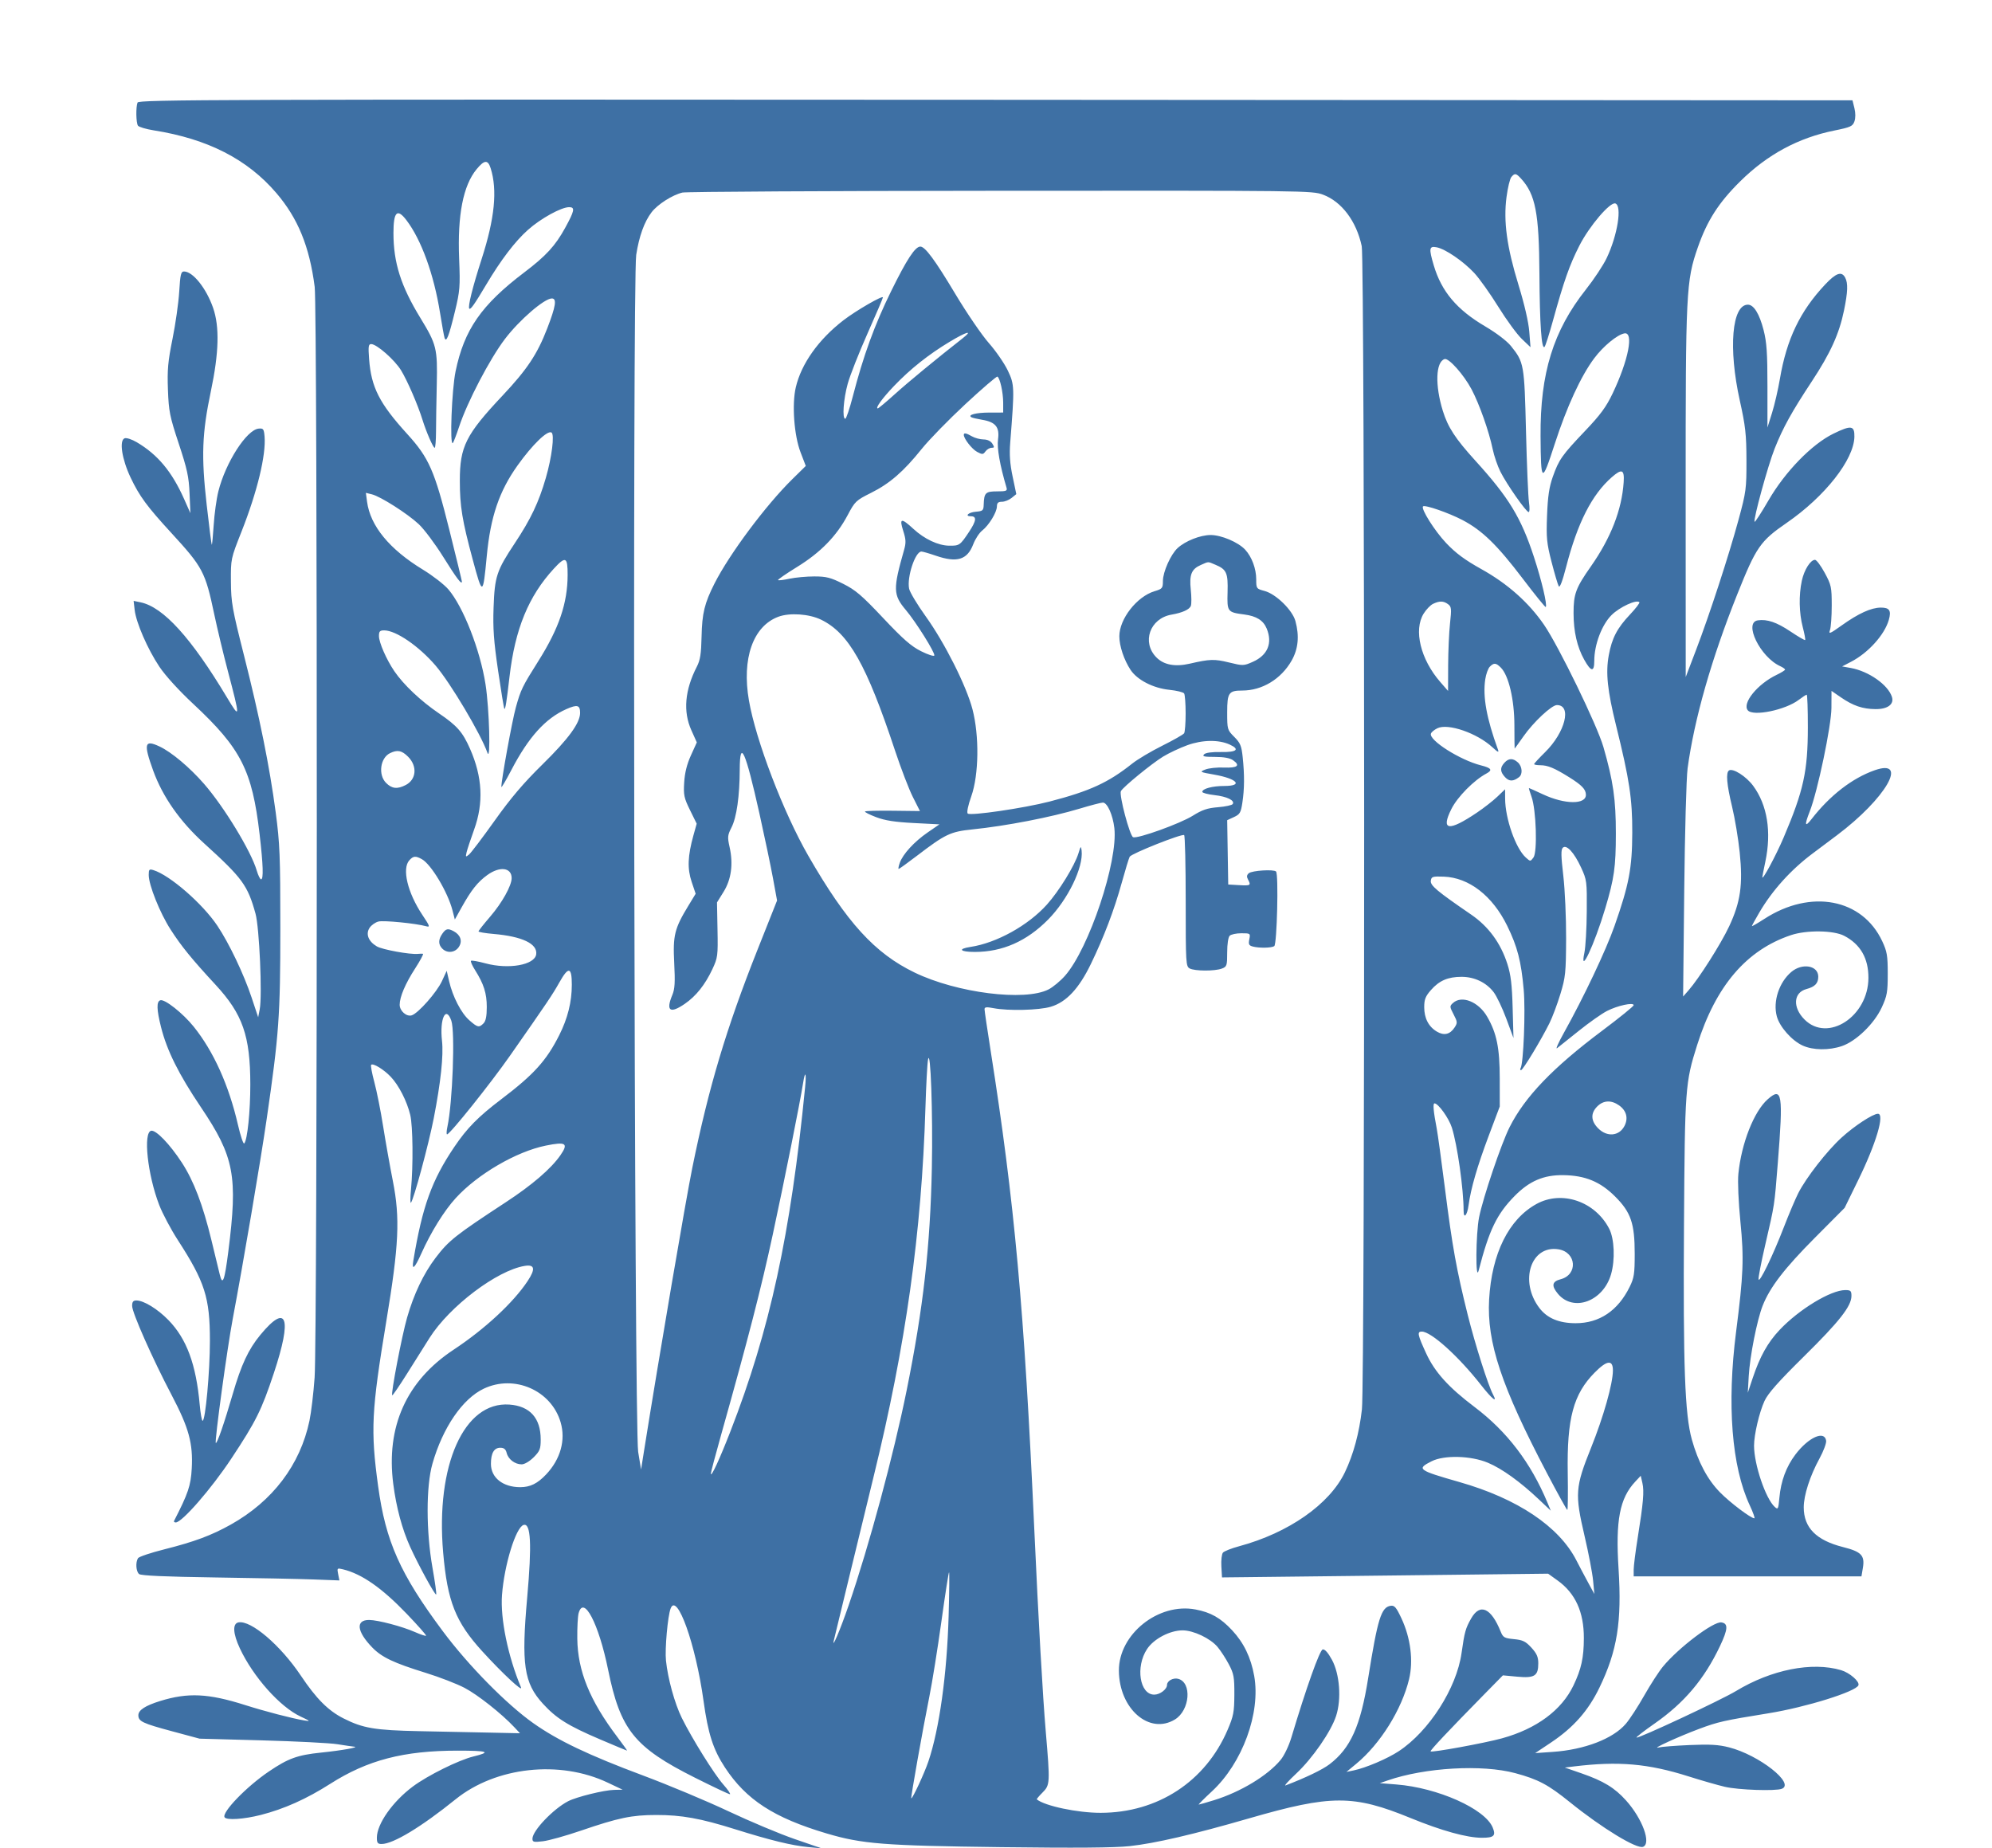 <?xml version="1.0" encoding="UTF-8"?> <svg xmlns="http://www.w3.org/2000/svg" width="180" height="167" viewBox="0 0 180 167" fill="none"><path fill-rule="evenodd" clip-rule="evenodd" d="M12.428 9.267C12.269 9.683 12.292 11.081 12.463 11.35C12.541 11.473 13.194 11.667 13.912 11.781C18.768 12.551 22.357 14.387 24.965 17.434C26.925 19.725 27.964 22.264 28.436 25.919C28.695 27.917 28.688 120.826 28.429 124.461C28.329 125.869 28.12 127.625 27.964 128.364C27.125 132.354 24.638 135.632 20.842 137.754C19.097 138.729 17.552 139.304 14.859 139.981C13.629 140.29 12.555 140.651 12.472 140.782C12.233 141.158 12.289 141.985 12.569 142.217C12.743 142.361 14.941 142.459 19.457 142.524C23.104 142.576 27.12 142.658 28.379 142.706L30.669 142.793L30.556 142.225C30.446 141.678 30.462 141.662 30.983 141.788C32.696 142.204 34.497 143.459 36.759 145.816C37.759 146.859 38.542 147.747 38.5 147.789C38.457 147.832 38.008 147.684 37.503 147.46C36.354 146.951 34.155 146.371 33.358 146.366C32.115 146.36 32.235 147.406 33.642 148.855C34.5 149.737 35.581 150.25 38.458 151.139C39.695 151.522 41.274 152.131 41.968 152.494C43.158 153.116 45.326 154.828 46.47 156.05L46.987 156.601L44.315 156.544C42.846 156.513 39.957 156.454 37.896 156.412C33.879 156.331 32.797 156.149 31.035 155.256C29.653 154.556 28.584 153.484 27.185 151.395C25.342 148.644 22.678 146.37 21.549 146.584C20.998 146.689 21.046 147.587 21.674 148.93C22.879 151.504 25.295 154.217 27.161 155.09C28.047 155.504 28.082 155.541 27.495 155.444C26.403 155.263 23.94 154.622 22.154 154.054C18.831 152.998 16.98 152.91 14.473 153.687C13.123 154.106 12.502 154.511 12.502 154.973C12.502 155.524 12.878 155.703 15.523 156.414L18.031 157.089L23.653 157.242C26.745 157.326 29.823 157.483 30.493 157.592C31.163 157.7 31.838 157.799 31.992 157.812C32.553 157.857 30.9 158.154 29.012 158.348C26.874 158.568 26.041 158.87 24.277 160.067C22.263 161.433 20.023 163.754 20.294 164.193C20.468 164.474 22.027 164.373 23.561 163.982C25.676 163.442 27.693 162.539 29.835 161.173C33.211 159.022 36.467 158.174 41.353 158.172C44.112 158.172 44.438 158.294 42.768 158.702C41.446 159.026 38.664 160.404 37.319 161.402C35.486 162.762 34.054 164.794 34.054 166.037C34.054 166.505 34.13 166.606 34.481 166.606C35.526 166.606 38.047 165.083 41.175 162.562C44.81 159.632 50.572 159.002 54.91 161.06L56.261 161.7L55.495 161.717C54.581 161.736 52.099 162.348 51.337 162.742C49.999 163.434 48.125 165.397 48.114 166.117C48.11 166.433 48.212 166.459 49.067 166.358C49.594 166.295 51.133 165.865 52.487 165.402C55.889 164.238 57.088 163.988 59.29 163.985C61.589 163.982 63.291 164.289 66.439 165.277C69.603 166.27 71.558 166.747 73.034 166.885L74.252 167L71.816 166.163C70.476 165.703 67.777 164.57 65.819 163.647C63.861 162.724 60.403 161.276 58.135 160.429C53.185 158.581 50.4 157.253 48.184 155.685C45.758 153.968 42.317 150.471 40.009 147.375C36.161 142.213 34.849 139.272 34.167 134.273C33.477 129.213 33.563 127.479 34.908 119.372C36.049 112.5 36.163 110.061 35.499 106.705C35.236 105.373 34.84 103.144 34.619 101.753C34.399 100.361 34.041 98.568 33.825 97.768C33.609 96.968 33.48 96.266 33.538 96.208C33.712 96.034 34.668 96.616 35.306 97.285C36.034 98.049 36.77 99.486 37.07 100.73C37.31 101.726 37.346 105.322 37.138 107.469C37.068 108.191 37.065 108.73 37.131 108.666C37.371 108.437 38.735 103.389 39.196 101.026C39.829 97.777 40.087 95.353 39.94 94.046C39.715 92.057 40.29 90.81 40.782 92.221C41.133 93.227 40.897 99.625 40.429 101.799C40.346 102.186 40.332 102.497 40.399 102.49C40.674 102.463 44.322 97.903 46.087 95.38C49.467 90.548 49.925 89.868 50.539 88.772C51.368 87.294 51.67 87.346 51.67 88.967C51.67 90.527 51.298 92.013 50.526 93.543C49.37 95.834 48.232 97.091 45.298 99.315C43.207 100.901 42.201 101.923 41.05 103.629C39.011 106.651 38.169 108.988 37.351 113.889C37.191 114.843 37.471 114.6 38.068 113.264C38.932 111.33 40.132 109.396 41.183 108.246C43.159 106.084 46.647 104.05 49.312 103.507C51.145 103.133 51.39 103.294 50.638 104.379C49.797 105.592 48.093 107.058 45.716 108.615C41.149 111.607 40.549 112.081 39.353 113.655C38.278 115.068 37.389 116.933 36.785 119.045C36.311 120.696 35.307 125.936 35.439 126.068C35.477 126.107 36.081 125.227 36.779 124.114C37.477 123.001 38.393 121.545 38.815 120.879C40.625 118.021 44.91 114.781 47.419 114.374C48.323 114.227 48.403 114.649 47.678 115.743C46.386 117.694 43.808 120.085 40.986 121.949C36.722 124.767 34.865 128.904 35.537 134.09C35.813 136.214 36.334 138.154 37.059 139.754C37.806 141.403 39.315 144.162 39.414 144.063C39.458 144.019 39.308 142.938 39.082 141.659C38.497 138.354 38.494 134.288 39.075 132.252C40.006 128.987 41.791 126.377 43.717 125.466C46.481 124.158 49.822 125.623 50.661 128.511C51.128 130.116 50.649 131.837 49.354 133.211C48.572 134.041 47.911 134.367 47.006 134.367C45.441 134.367 44.361 133.509 44.361 132.265C44.361 131.292 44.643 130.806 45.207 130.806C45.541 130.806 45.698 130.934 45.784 131.278C45.927 131.848 46.53 132.305 47.139 132.305C47.396 132.305 47.854 132.035 48.222 131.668C48.783 131.106 48.859 130.914 48.859 130.056C48.859 128.125 47.883 127.038 46.03 126.904C41.933 126.608 39.355 132.372 40.045 140.282C40.43 144.693 41.16 146.539 43.569 149.185C45.381 151.174 47.287 152.951 47.078 152.455C45.902 149.657 45.201 146.251 45.361 144.114C45.566 141.387 46.612 137.989 47.312 137.78C47.969 137.583 48.067 139.527 47.641 144.301C47.097 150.379 47.343 152.055 49.053 153.926C50.273 155.261 51.327 155.919 54.225 157.155C55.536 157.714 56.633 158.172 56.662 158.172C56.691 158.172 56.294 157.616 55.78 156.936C53.293 153.65 52.199 150.96 52.165 148.05C52.153 147.071 52.207 146.037 52.285 145.754C52.743 144.087 54.099 146.685 54.948 150.855C56.056 156.297 57.321 157.87 62.796 160.616C64.432 161.436 65.852 162.108 65.951 162.108C66.051 162.108 65.782 161.71 65.354 161.224C64.533 160.291 62.546 157.105 61.615 155.229C60.969 153.926 60.346 151.67 60.177 150.028C60.07 148.979 60.336 146.014 60.599 145.328C61.175 143.827 62.867 148.578 63.572 153.673C63.982 156.643 64.439 158.065 65.505 159.689C67.422 162.611 69.924 164.235 74.692 165.652C77.902 166.605 79.838 166.758 90.463 166.891C97.194 166.975 100.71 166.948 102.082 166.798C104.373 166.55 107.856 165.74 112.858 164.293C120.281 162.146 122.289 162.142 127.472 164.265C130.275 165.413 132.561 166.044 133.914 166.044C134.997 166.044 135.189 165.859 134.881 165.115C134.182 163.425 129.919 161.522 126.172 161.227L124.68 161.109L125.384 160.866C128.767 159.694 133.928 159.399 136.921 160.206C138.999 160.767 139.891 161.241 141.869 162.838C144.745 165.16 147.895 167.08 148.467 166.861C149.235 166.566 148.41 164.316 146.929 162.669C145.9 161.524 144.888 160.91 142.901 160.221L141.397 159.7L142.213 159.6C146.244 159.107 148.928 159.339 152.588 160.5C153.722 160.86 155.197 161.283 155.867 161.441C157.069 161.724 160.429 161.84 161.006 161.619C162.234 161.148 158.955 158.571 156.241 157.875C155.288 157.631 154.516 157.586 152.681 157.666C151.393 157.722 150.128 157.821 149.87 157.886C149.119 158.073 151.682 156.898 153.525 156.21C155.255 155.565 155.758 155.451 159.812 154.795C163.188 154.249 167.709 152.84 167.93 152.265C168.058 151.93 167.138 151.13 166.362 150.9C163.73 150.123 160.058 150.852 156.865 152.787C155.529 153.596 148.002 157.115 147.875 156.989C147.836 156.949 148.567 156.383 149.501 155.731C152.2 153.848 153.999 151.718 155.422 148.721C156.147 147.193 156.177 146.676 155.545 146.585C154.832 146.483 151.68 148.866 150.271 150.572C149.896 151.026 149.132 152.208 148.572 153.197C148.013 154.186 147.265 155.334 146.911 155.747C145.756 157.098 143.185 158.086 140.313 158.284L138.72 158.394L140.156 157.435C142.176 156.087 143.517 154.568 144.523 152.489C146.14 149.146 146.559 146.534 146.253 141.713C145.977 137.359 146.358 135.375 147.76 133.871L148.259 133.336L148.41 133.992C148.582 134.742 148.493 135.781 147.983 138.959C147.784 140.196 147.622 141.482 147.622 141.818V142.427H157.912H168.203L168.331 141.669C168.522 140.537 168.201 140.197 166.542 139.779C164.115 139.166 162.99 138.03 162.989 136.188C162.989 135.092 163.548 133.359 164.418 131.765C164.776 131.108 165.044 130.391 165.013 130.172C164.875 129.205 163.41 129.863 162.233 131.421C161.408 132.513 160.925 133.813 160.79 135.305C160.694 136.359 160.664 136.418 160.368 136.15C159.543 135.403 158.498 132.311 158.498 130.618C158.498 129.622 158.969 127.61 159.444 126.575C159.757 125.895 160.696 124.835 163.004 122.558C166.217 119.39 167.299 118.011 167.299 117.086C167.299 116.628 167.227 116.56 166.742 116.56C165.43 116.56 162.563 118.3 160.806 120.161C159.731 121.3 159.023 122.569 158.371 124.526L157.933 125.838L158.018 124.339C158.119 122.543 158.767 119.265 159.277 117.97C159.93 116.309 161.247 114.596 163.993 111.836L166.683 109.132L167.915 106.614C169.532 103.309 170.328 100.625 169.689 100.63C169.236 100.633 167.568 101.726 166.416 102.774C165.093 103.977 163.205 106.399 162.492 107.806C162.228 108.328 161.641 109.714 161.188 110.887C160.189 113.471 158.98 115.963 158.906 115.589C158.876 115.439 159.143 114.057 159.499 112.518C160.377 108.722 160.329 109.033 160.646 105.065C161.143 98.826 161.04 98.172 159.739 99.315C158.492 100.41 157.354 103.3 157.081 106.064C157.011 106.772 157.089 108.589 157.268 110.404C157.595 113.71 157.538 115.159 156.878 120.309C156.035 126.89 156.477 132.515 158.111 136.007C158.412 136.651 158.599 137.179 158.526 137.179C158.209 137.179 156.342 135.77 155.427 134.84C154.294 133.688 153.448 132.101 152.876 130.056C152.247 127.808 152.086 123.412 152.167 110.709C152.247 98.273 152.279 97.829 153.357 94.417C155.045 89.072 157.81 85.835 161.839 84.488C163.243 84.018 165.691 84.05 166.647 84.552C168.117 85.322 168.844 86.59 168.833 88.366C168.813 91.846 165.162 94.217 163.06 92.115C161.966 91.021 162.052 89.677 163.235 89.361C164.003 89.156 164.301 88.843 164.301 88.241C164.301 87.233 162.86 86.979 161.871 87.812C160.76 88.747 160.192 90.479 160.555 91.826C160.811 92.779 161.909 94.019 162.895 94.468C163.828 94.893 165.269 94.912 166.436 94.514C167.726 94.074 169.358 92.493 170.035 91.028C170.52 89.977 170.579 89.649 170.579 87.976C170.579 86.336 170.516 85.968 170.078 85.034C168.276 81.189 163.63 80.307 159.439 83.016C158.815 83.42 158.304 83.714 158.304 83.671C158.304 83.627 158.606 83.075 158.976 82.443C160.151 80.439 161.832 78.577 163.786 77.117C164.224 76.79 165.214 76.047 165.987 75.467C170.398 72.157 172.524 68.49 169.392 69.596C167.362 70.312 165.353 71.868 163.689 74.012C163.091 74.783 163.04 74.559 163.53 73.316C164.241 71.511 165.485 65.574 165.491 63.953L165.497 62.422L166.342 63.004C167.454 63.769 168.307 64.059 169.472 64.069C170.573 64.079 171.17 63.635 170.957 62.965C170.611 61.873 168.855 60.641 167.233 60.351L166.456 60.212L167.271 59.788C168.822 58.983 170.289 57.355 170.674 56.013C170.917 55.166 170.739 54.892 169.95 54.897C169.077 54.902 167.935 55.423 166.408 56.513C165.348 57.27 165.217 57.322 165.358 56.932C165.446 56.687 165.518 55.685 165.518 54.706C165.517 53.039 165.476 52.85 164.883 51.753C164.534 51.109 164.14 50.582 164.007 50.582C163.597 50.582 163.026 51.488 162.815 52.473C162.533 53.79 162.565 55.375 162.9 56.661C163.057 57.264 163.154 57.789 163.116 57.827C163.077 57.866 162.484 57.52 161.796 57.059C160.551 56.223 159.689 55.928 158.844 56.048C157.528 56.234 159.05 59.362 160.857 60.186C161.102 60.297 161.301 60.438 161.3 60.499C161.299 60.56 160.954 60.775 160.533 60.977C158.811 61.802 157.402 63.537 157.934 64.177C158.411 64.752 161.335 64.151 162.542 63.23C162.877 62.974 163.199 62.765 163.257 62.765C163.316 62.765 163.362 64.094 163.36 65.718C163.356 69.692 162.974 71.433 161.178 75.657C160.487 77.281 159.256 79.575 159.244 79.26C159.242 79.208 159.366 78.576 159.519 77.854C160.089 75.161 159.699 72.733 158.417 70.997C157.79 70.147 156.598 69.387 156.24 69.608C155.937 69.796 156.027 70.872 156.513 72.883C156.766 73.925 157.076 75.786 157.203 77.019C157.502 79.924 157.277 81.501 156.249 83.695C155.51 85.273 153.521 88.408 152.582 89.475L152.088 90.038L152.189 80.478C152.245 75.221 152.382 70.244 152.494 69.419C153.1 64.958 154.645 59.543 156.981 53.698C158.688 49.426 159.063 48.883 161.442 47.245C164.907 44.859 167.526 41.53 167.566 39.461C167.585 38.441 167.28 38.396 165.668 39.183C163.725 40.131 161.314 42.607 159.808 45.202C159.162 46.315 158.596 47.188 158.55 47.142C158.401 46.993 159.756 42.046 160.361 40.528C161.124 38.617 161.889 37.234 163.719 34.458C165.401 31.905 166.194 30.158 166.627 28.05C166.973 26.368 167 25.582 166.73 25.078C166.412 24.484 165.908 24.658 164.928 25.699C162.656 28.113 161.444 30.64 160.833 34.239C160.67 35.199 160.351 36.579 160.123 37.306L159.709 38.628V34.905C159.709 31.889 159.643 30.924 159.361 29.822C158.985 28.356 158.473 27.527 157.944 27.527C156.496 27.527 156.163 31.465 157.211 36.189C157.724 38.503 157.806 39.236 157.812 41.585C157.818 44.157 157.78 44.443 157.106 46.927C156.223 50.182 154.484 55.512 153.254 58.735L152.324 61.172L152.319 44.584C152.313 26.322 152.36 25.384 153.417 22.352C154.266 19.918 155.304 18.302 157.258 16.374C159.714 13.952 162.5 12.451 165.766 11.791C167.216 11.498 167.412 11.409 167.568 10.971C167.676 10.668 167.676 10.21 167.568 9.772L167.393 9.064L89.968 9.017C19.487 8.974 12.532 8.997 12.428 9.267ZM43.065 15.29C41.85 16.764 41.331 19.425 41.488 23.371C41.59 25.914 41.561 26.274 41.105 28.154C40.562 30.389 40.325 30.994 40.171 30.526C40.12 30.371 39.938 29.36 39.765 28.279C39.206 24.787 38.072 21.659 36.723 19.89C35.888 18.794 35.553 19.129 35.553 21.059C35.553 23.733 36.222 25.841 37.985 28.725C39.45 31.121 39.541 31.492 39.467 34.743C39.432 36.29 39.401 38.209 39.399 39.008C39.397 39.807 39.342 40.46 39.277 40.46C39.141 40.46 38.515 39.02 38.177 37.93C37.761 36.586 36.809 34.388 36.242 33.462C35.662 32.513 34.041 31.088 33.541 31.088C33.295 31.088 33.266 31.299 33.353 32.447C33.545 34.997 34.286 36.45 36.798 39.212C38.768 41.378 39.267 42.516 40.613 47.913C41.232 50.392 41.737 52.475 41.737 52.543C41.737 52.882 41.26 52.251 40.049 50.31C39.316 49.136 38.321 47.807 37.837 47.357C36.808 46.397 34.384 44.855 33.604 44.663L33.06 44.529L33.167 45.328C33.462 47.524 35.192 49.628 38.217 51.469C39.103 52.008 40.137 52.81 40.515 53.25C41.86 54.818 43.391 58.732 43.874 61.836C44.217 64.034 44.351 68.883 44.045 68.014C43.453 66.326 40.702 61.701 39.362 60.138C37.85 58.375 35.777 56.955 34.717 56.955C34.322 56.955 34.242 57.043 34.243 57.47C34.245 58.054 34.918 59.591 35.631 60.64C36.459 61.859 38.027 63.341 39.676 64.461C41.302 65.566 41.805 66.14 42.471 67.65C43.595 70.199 43.715 72.537 42.844 74.949C42.527 75.825 42.22 76.753 42.16 77.011C42.061 77.441 42.079 77.457 42.383 77.206C42.565 77.055 43.608 75.678 44.7 74.145C46.151 72.106 47.309 70.744 49.008 69.076C51.366 66.761 52.415 65.328 52.418 64.416C52.42 63.699 52.17 63.63 51.172 64.071C49.285 64.906 47.753 66.605 46.202 69.582C45.711 70.524 45.307 71.206 45.304 71.1C45.287 70.55 46.278 65.11 46.612 63.914C47.065 62.295 47.187 62.044 48.656 59.712C50.517 56.758 51.287 54.487 51.292 51.941C51.296 50.307 51.11 50.224 50.047 51.378C47.756 53.868 46.541 56.83 46.041 61.139C45.774 63.439 45.663 64.13 45.575 64.042C45.534 64.001 45.28 62.453 45.009 60.602C44.614 57.904 44.533 56.771 44.6 54.893C44.701 52.076 44.871 51.562 46.523 49.073C47.964 46.9 48.681 45.391 49.322 43.18C49.867 41.299 50.122 39.256 49.835 39.078C49.471 38.854 48.115 40.168 46.775 42.042C45.112 44.37 44.322 46.688 43.986 50.231C43.641 53.855 43.607 53.864 42.719 50.569C41.761 47.014 41.553 45.747 41.551 43.442C41.549 40.345 42.088 39.271 45.427 35.725C47.627 33.387 48.55 31.999 49.443 29.687C50.223 27.668 50.332 26.965 49.866 26.965C49.184 26.965 46.925 28.917 45.624 30.631C44.255 32.433 42.23 36.309 41.488 38.547C41.238 39.299 40.982 39.966 40.917 40.031C40.626 40.322 40.821 35.23 41.165 33.56C41.944 29.784 43.499 27.546 47.388 24.6C49.339 23.122 50.18 22.206 51.066 20.592C51.917 19.042 51.98 18.717 51.431 18.717C50.717 18.717 48.861 19.739 47.707 20.768C46.533 21.815 45.265 23.48 43.917 25.746C42.875 27.498 42.522 27.999 42.408 27.886C42.257 27.734 42.698 25.954 43.522 23.401C44.703 19.742 44.958 17.176 44.337 15.203C44.087 14.412 43.771 14.434 43.065 15.29ZM136.565 15.999C136.437 16.153 136.242 16.963 136.132 17.797C135.842 19.989 136.159 22.315 137.214 25.746C137.747 27.481 138.12 29.096 138.188 29.964L138.298 31.369L137.512 30.62C137.079 30.207 136.123 28.9 135.387 27.714C134.652 26.529 133.677 25.16 133.223 24.672C132.233 23.609 130.622 22.505 129.829 22.346C129.138 22.208 129.1 22.436 129.557 23.978C130.258 26.342 131.639 27.98 134.208 29.491C135.218 30.086 136.168 30.81 136.532 31.263C137.712 32.731 137.743 32.908 137.891 38.961C137.966 42.002 138.087 44.891 138.16 45.38C138.234 45.87 138.221 46.269 138.132 46.268C137.904 46.263 136.139 43.74 135.578 42.616C135.32 42.1 135.008 41.189 134.884 40.59C134.551 38.979 133.677 36.505 132.971 35.173C132.265 33.844 130.905 32.319 130.534 32.442C129.73 32.707 129.659 34.801 130.375 37.119C130.834 38.603 131.5 39.624 133.316 41.624C136.343 44.956 137.44 46.757 138.607 50.315C139.307 52.449 139.834 54.684 139.675 54.844C139.634 54.885 138.706 53.74 137.613 52.301C135.286 49.235 133.933 47.92 132.147 46.984C130.904 46.334 128.751 45.588 128.588 45.752C128.375 45.964 129.642 47.973 130.678 49.066C131.549 49.984 132.365 50.589 133.867 51.425C136.228 52.74 138.135 54.434 139.517 56.444C140.847 58.378 144.321 65.528 144.889 67.499C145.777 70.586 146.014 72.236 146.011 75.324C146.008 78.342 145.864 79.356 145.053 82.072C144.069 85.364 142.71 88.252 143.169 86.074C143.275 85.574 143.371 83.899 143.383 82.353C143.404 79.634 143.387 79.503 142.871 78.385C142.237 77.012 141.544 76.266 141.212 76.599C141.044 76.767 141.055 77.357 141.262 79.117C141.41 80.381 141.524 82.934 141.516 84.789C141.502 87.89 141.46 88.297 140.998 89.814C140.722 90.722 140.279 91.903 140.014 92.438C139.262 93.956 137.612 96.685 137.444 96.689C137.36 96.69 137.342 96.611 137.403 96.512C137.665 96.087 137.854 91.354 137.685 89.433C137.458 86.857 137.118 85.536 136.195 83.65C134.867 80.936 132.736 79.285 130.456 79.205C129.447 79.17 129.344 79.202 129.291 79.575C129.231 80.001 129.833 80.506 132.934 82.632C134.509 83.713 135.602 85.203 136.211 87.104C136.521 88.071 136.628 88.961 136.685 91.069L136.76 93.786L136.113 92.04C135.756 91.079 135.244 90.003 134.973 89.648C134.302 88.768 133.235 88.257 132.068 88.257C130.839 88.257 130.051 88.597 129.3 89.454C128.806 90.016 128.694 90.303 128.694 90.999C128.694 92.001 129.092 92.766 129.846 93.211C130.488 93.59 131.025 93.464 131.436 92.837C131.71 92.418 131.704 92.331 131.35 91.651C130.985 90.951 130.983 90.903 131.298 90.618C132.09 89.901 133.599 90.506 134.38 91.853C135.245 93.346 135.517 94.682 135.518 97.442L135.52 99.972L134.536 102.585C133.494 105.353 132.902 107.392 132.702 108.897C132.58 109.818 132.254 110.177 132.254 109.391C132.253 107.43 131.688 103.433 131.191 101.876C130.917 101.02 129.964 99.691 129.623 99.691C129.463 99.691 129.528 100.426 129.826 101.973C129.919 102.455 130.253 104.889 130.569 107.382C131.228 112.601 131.617 114.758 132.629 118.81C133.295 121.475 134.465 125.159 134.912 125.995C135.356 126.826 134.828 126.411 133.838 125.148C131.782 122.528 129.321 120.309 128.473 120.309C128.036 120.309 128.091 120.586 128.869 122.277C129.647 123.97 130.891 125.347 133.249 127.127C136.18 129.34 138.325 132.155 139.827 135.758L140.133 136.493L139.052 135.47C137.369 133.878 135.723 132.694 134.45 132.16C132.916 131.516 130.5 131.453 129.36 132.027C127.976 132.723 128.123 132.833 131.873 133.903C137.116 135.398 140.878 137.917 142.445 140.981C142.72 141.519 143.198 142.422 143.507 142.989L144.069 144.02L143.954 142.802C143.891 142.132 143.544 140.318 143.182 138.772C142.296 134.98 142.341 134.362 143.762 130.828C144.895 128.01 145.741 125.02 145.745 123.823C145.748 122.827 145.209 122.889 144.099 124.011C142.171 125.959 141.583 128.149 141.663 133.081C141.693 134.923 141.676 136.428 141.625 136.426C141.573 136.424 140.745 134.926 139.785 133.099C135.67 125.264 134.342 121.275 134.559 117.411C134.793 113.255 136.328 110.161 138.841 108.779C141.132 107.52 144.136 108.544 145.411 111.02C145.879 111.928 145.955 113.825 145.576 115.133C144.865 117.581 142.187 118.571 140.784 116.905C140.17 116.174 140.238 115.784 141.015 115.583C142.598 115.173 142.459 113.141 140.83 112.877C138.331 112.471 137.259 115.763 139.104 118.182C139.805 119.102 140.875 119.55 142.374 119.553C144.517 119.557 146.197 118.428 147.258 116.271C147.659 115.457 147.715 115.087 147.715 113.28C147.715 110.536 147.373 109.534 145.95 108.111C144.601 106.762 143.236 106.199 141.25 106.175C139.49 106.153 138.197 106.707 136.875 108.048C135.255 109.69 134.559 111.13 133.617 114.78C133.319 115.936 133.353 111.46 133.654 109.973C134.018 108.176 135.656 103.337 136.406 101.846C137.786 99.101 140.308 96.473 144.768 93.131C146.337 91.955 147.622 90.915 147.622 90.82C147.622 90.538 146.167 90.852 145.217 91.338C144.735 91.584 143.583 92.397 142.655 93.143C141.728 93.89 140.846 94.593 140.697 94.706C140.548 94.819 140.826 94.194 141.315 93.318C143.103 90.115 145.122 85.854 145.89 83.662C147.203 79.919 147.483 78.442 147.494 75.23C147.503 72.172 147.242 70.445 146.032 65.556C145.248 62.39 145.081 60.792 145.369 59.214C145.653 57.659 146.125 56.752 147.297 55.514C147.817 54.964 148.195 54.467 148.137 54.409C147.872 54.144 146.344 54.851 145.62 55.574C144.737 56.456 144.061 58.249 144.061 59.708C144.061 60.747 143.77 60.713 143.151 59.602C142.509 58.449 142.191 57.061 142.189 55.402C142.186 53.668 142.39 53.119 143.752 51.179C145.556 48.61 146.552 46.054 146.717 43.571C146.794 42.415 146.557 42.316 145.638 43.121C143.845 44.691 142.545 47.245 141.523 51.205C141.179 52.534 140.947 53.14 140.848 52.963C140.764 52.814 140.473 51.828 140.201 50.772C139.762 49.065 139.716 48.597 139.794 46.577C139.86 44.852 139.985 44.008 140.311 43.084C140.861 41.525 141.141 41.127 143.247 38.915C144.621 37.473 145.14 36.764 145.723 35.541C147.149 32.547 147.654 29.97 146.784 30.122C146.139 30.235 144.87 31.281 144.054 32.373C142.852 33.983 141.579 36.746 140.483 40.126C139.318 43.72 139.235 43.673 139.207 39.407C139.169 33.71 140.353 29.884 143.308 26.151C144.03 25.239 144.872 23.966 145.18 23.32C146.166 21.254 146.59 18.588 145.965 18.382C145.492 18.227 143.622 20.419 142.72 22.185C141.825 23.939 141.315 25.386 140.311 29.026C139.983 30.212 139.65 31.251 139.569 31.337C139.294 31.627 139.131 29.312 139.104 24.715C139.073 19.252 138.746 17.561 137.447 16.14C136.993 15.643 136.876 15.624 136.565 15.999ZM61.665 17.398C60.754 17.614 59.421 18.467 58.877 19.179C58.218 20.044 57.751 21.339 57.489 23.028C57.142 25.273 57.311 129.019 57.666 131.18L57.928 132.774L58.181 131.18C59.576 122.435 61.964 108.429 62.56 105.501C64.037 98.236 65.638 92.886 68.456 85.794L70.217 81.362L69.847 79.348C69.644 78.24 69.092 75.607 68.622 73.495C67.359 67.831 66.853 66.7 66.844 69.522C66.836 71.939 66.563 73.854 66.095 74.771C65.742 75.463 65.726 75.634 65.927 76.534C66.269 78.062 66.082 79.453 65.383 80.578L64.789 81.534L64.835 84.005C64.88 86.355 64.857 86.53 64.37 87.57C63.712 88.973 62.898 89.996 61.878 90.698C60.537 91.62 60.149 91.338 60.758 89.882C60.978 89.355 61.013 88.739 60.923 87C60.795 84.516 60.95 83.889 62.202 81.833L62.861 80.75L62.499 79.677C62.098 78.485 62.141 77.337 62.658 75.481L62.954 74.42L62.35 73.193C61.81 72.094 61.755 71.834 61.824 70.693C61.877 69.823 62.07 69.048 62.433 68.248L62.965 67.076L62.471 65.975C61.713 64.286 61.881 62.345 62.967 60.235C63.273 59.64 63.361 59.078 63.395 57.517C63.44 55.407 63.66 54.507 64.563 52.721C65.914 50.053 69.199 45.649 71.595 43.294L72.812 42.099L72.337 40.858C71.754 39.336 71.55 36.54 71.908 35C72.405 32.867 73.968 30.666 76.216 28.936C77.348 28.064 79.781 26.656 79.781 26.872C79.781 26.944 79.151 28.418 78.382 30.148C77.612 31.879 76.811 33.914 76.601 34.671C76.214 36.07 76.09 37.836 76.379 37.836C76.467 37.836 76.773 36.929 77.06 35.821C78.015 32.133 79.033 29.337 80.526 26.303C81.938 23.432 82.694 22.279 83.164 22.279C83.593 22.279 84.485 23.486 86.321 26.553C87.352 28.274 88.716 30.273 89.353 30.994C89.989 31.716 90.762 32.837 91.07 33.485C91.675 34.759 91.681 34.965 91.286 39.978C91.2 41.064 91.258 41.893 91.502 43.054L91.835 44.644L91.409 44.989C91.175 45.178 90.782 45.334 90.536 45.334C90.198 45.334 90.087 45.437 90.082 45.755C90.075 46.292 89.364 47.455 88.747 47.941C88.486 48.146 88.125 48.7 87.945 49.171C87.405 50.584 86.479 50.867 84.56 50.207C83.96 50.001 83.375 49.832 83.259 49.832C82.702 49.832 81.938 52.14 82.148 53.188C82.211 53.502 82.885 54.626 83.646 55.685C85.361 58.07 87.317 61.954 87.873 64.077C88.501 66.473 88.454 70.005 87.769 71.939C87.474 72.772 87.343 73.403 87.444 73.504C87.671 73.731 92.547 73.016 94.838 72.421C98.488 71.473 100.146 70.711 102.307 68.992C102.791 68.607 104.014 67.879 105.024 67.376C106.034 66.873 106.923 66.367 106.999 66.253C107.074 66.139 107.136 65.329 107.136 64.452C107.136 63.576 107.074 62.767 106.999 62.653C106.923 62.54 106.325 62.393 105.669 62.326C104.203 62.177 102.76 61.434 102.156 60.519C101.563 59.619 101.145 58.367 101.145 57.487C101.145 55.921 102.729 53.895 104.329 53.416C105.03 53.206 105.081 53.144 105.082 52.496C105.084 51.667 105.79 50.089 106.414 49.516C107.11 48.877 108.464 48.341 109.391 48.339C110.357 48.336 111.897 48.99 112.521 49.669C113.12 50.321 113.514 51.384 113.514 52.349C113.514 53.175 113.528 53.196 114.275 53.396C115.303 53.673 116.783 55.119 117.055 56.111C117.427 57.472 117.313 58.639 116.705 59.7C115.752 61.361 114.048 62.391 112.249 62.391C111.029 62.391 110.89 62.592 110.89 64.359C110.89 65.907 110.903 65.952 111.529 66.578C112.077 67.126 112.185 67.385 112.292 68.412C112.46 70.023 112.451 71.276 112.264 72.512C112.126 73.428 112.041 73.574 111.499 73.824L110.89 74.105L110.937 77.011L110.984 79.916L111.968 79.973C113.007 80.033 113.059 79.999 112.768 79.455C112.636 79.209 112.658 79.051 112.846 78.895C113.14 78.651 115.092 78.529 115.305 78.74C115.545 78.98 115.392 85.327 115.142 85.486C114.876 85.654 113.773 85.672 113.194 85.517C112.853 85.425 112.8 85.312 112.89 84.863C112.996 84.33 112.984 84.321 112.169 84.321C111.713 84.321 111.239 84.422 111.115 84.546C110.984 84.677 110.89 85.305 110.89 86.05C110.89 87.251 110.861 87.34 110.409 87.512C109.775 87.753 107.963 87.746 107.504 87.501C107.158 87.315 107.142 87.048 107.142 81.42C107.142 78.182 107.079 75.496 107.001 75.45C106.774 75.316 102.233 77.121 102.08 77.407C102.003 77.55 101.679 78.611 101.36 79.766C100.681 82.219 99.754 84.657 98.573 87.095C97.493 89.325 96.351 90.544 94.954 90.96C93.876 91.28 91.11 91.347 89.76 91.086C89.144 90.966 88.964 90.988 88.964 91.181C88.964 91.319 89.213 93.015 89.519 94.952C91.68 108.668 92.555 118.267 93.462 138.209C93.835 146.403 94.221 153.217 94.497 156.447C94.894 161.113 94.886 161.274 94.203 161.958C93.889 162.271 93.657 162.549 93.687 162.574C94.409 163.168 97.373 163.793 99.458 163.79C104.61 163.785 108.925 160.966 110.927 156.297C111.461 155.051 111.53 154.689 111.538 153.111C111.545 151.53 111.489 151.223 111.041 150.373C110.763 149.846 110.303 149.138 110.018 148.8C109.367 148.026 107.843 147.304 106.861 147.304C105.715 147.304 104.261 148.068 103.651 148.99C102.588 150.596 102.984 153.111 104.299 153.111C104.82 153.111 105.455 152.626 105.455 152.229C105.455 151.871 106.006 151.568 106.452 151.68C107.724 151.999 107.53 154.525 106.169 155.355C103.855 156.767 101.127 154.393 101.105 150.948C101.084 147.65 104.676 144.78 108.03 145.417C109.409 145.678 110.292 146.179 111.329 147.288C112.391 148.424 113.032 149.747 113.332 151.424C113.929 154.765 112.268 159.295 109.508 161.852C108.8 162.508 108.264 163.045 108.318 163.045C108.371 163.045 108.992 162.867 109.699 162.649C112.103 161.907 114.552 160.425 115.724 159.003C116.043 158.616 116.469 157.725 116.692 156.977C118.027 152.515 119.252 149.077 119.524 149.027C119.713 148.992 120.01 149.325 120.356 149.962C121.058 151.252 121.227 153.511 120.735 155.027C120.274 156.447 118.604 158.862 117.128 160.244C116.428 160.898 115.998 161.38 116.17 161.313C117.997 160.614 119.497 159.891 120.137 159.403C122.041 157.951 122.942 155.943 123.632 151.611C124.487 146.248 124.81 145.208 125.661 145.084C126.009 145.034 126.168 145.22 126.638 146.223C127.468 147.998 127.726 150.062 127.324 151.723C126.661 154.462 124.732 157.553 122.564 159.35L121.666 160.094L122.322 159.957C123.424 159.727 125.361 158.902 126.389 158.226C129.125 156.426 131.617 152.535 132.067 149.359C132.34 147.438 132.428 147.121 132.94 146.222C133.739 144.822 134.739 145.271 135.605 147.418C135.818 147.946 135.938 148.014 136.801 148.097C137.604 148.174 137.86 148.299 138.38 148.867C138.863 149.394 139.001 149.708 139.001 150.283C139.001 151.421 138.665 151.635 137.108 151.49L135.804 151.369L134.257 152.943C130.903 156.357 129.194 158.171 129.27 158.239C129.404 158.359 134.134 157.494 135.715 157.061C138.833 156.205 141.112 154.52 142.182 152.278C142.893 150.788 143.114 149.782 143.119 148.01C143.127 145.653 142.353 143.95 140.75 142.8L139.891 142.183L127.124 142.331C120.102 142.412 113.472 142.488 112.389 142.5L110.422 142.521L110.364 141.521C110.333 140.972 110.396 140.415 110.505 140.284C110.613 140.153 111.272 139.892 111.967 139.705C116.443 138.499 120.144 135.91 121.53 133.014C122.302 131.401 122.825 129.466 123.065 127.338C123.346 124.848 123.33 23.569 123.048 22.241C122.572 19.995 121.24 18.221 119.558 17.591C118.576 17.224 118.095 17.218 90.409 17.237C74.926 17.247 61.991 17.32 61.665 17.398ZM16.194 26.355C16.132 27.361 15.86 29.279 15.588 30.62C15.175 32.658 15.108 33.409 15.175 35.212C15.248 37.17 15.337 37.616 16.154 40.085C16.914 42.38 17.066 43.08 17.129 44.584L17.204 46.364L16.638 45.09C15.536 42.613 14.256 41.077 12.359 39.956C11.913 39.693 11.427 39.536 11.259 39.6C10.755 39.794 11.014 41.489 11.802 43.149C12.604 44.837 13.273 45.747 15.476 48.145C18.332 51.254 18.551 51.669 19.362 55.51C19.627 56.769 20.177 59.063 20.585 60.61C21.721 64.922 21.718 65.031 20.511 63.018C17.275 57.622 14.763 54.853 12.71 54.422L12.074 54.289L12.168 55.106C12.3 56.261 13.339 58.648 14.4 60.235C14.944 61.049 16.166 62.39 17.477 63.612C21.779 67.626 22.787 69.606 23.457 75.368C23.781 78.154 23.823 79.447 23.589 79.447C23.502 79.447 23.326 79.089 23.198 78.651C22.69 76.914 20.253 72.906 18.44 70.825C17.139 69.333 15.498 67.954 14.418 67.446C13.052 66.804 12.955 67.173 13.843 69.628C14.698 71.991 16.254 74.212 18.455 76.209C21.908 79.343 22.375 79.982 23.087 82.54C23.437 83.797 23.708 89.948 23.469 91.19L23.329 91.912L22.737 90.131C22.032 88.015 20.705 85.232 19.645 83.646C18.309 81.648 15.352 79.076 13.861 78.615C13.488 78.5 13.439 78.55 13.439 79.055C13.439 79.962 14.45 82.485 15.411 83.978C16.39 85.499 17.317 86.638 19.481 88.978C21.928 91.624 22.613 93.587 22.619 97.968C22.622 100.411 22.354 103.008 22.068 103.311C21.989 103.394 21.734 102.635 21.501 101.624C20.678 98.048 19.298 94.989 17.5 92.755C16.528 91.547 14.88 90.245 14.487 90.375C14.132 90.492 14.151 91.21 14.552 92.803C15.085 94.923 16.146 97.054 18.149 100.029C21.174 104.522 21.501 106.245 20.629 113.09C20.291 115.74 20.113 116.215 19.855 115.146C19.756 114.739 19.42 113.35 19.108 112.062C18.332 108.857 17.503 106.683 16.428 105.037C15.342 103.372 14.099 102.082 13.662 102.165C12.919 102.306 13.334 106.144 14.386 108.871C14.685 109.646 15.443 111.073 16.069 112.041C18.518 115.827 18.968 117.24 18.968 121.152C18.968 123.93 18.561 128.369 18.307 128.369C18.235 128.369 18.118 127.715 18.046 126.916C17.721 123.27 16.864 120.955 15.216 119.266C14.234 118.261 12.986 117.497 12.322 117.497C12.034 117.497 11.94 117.619 11.94 117.993C11.94 118.605 13.779 122.754 15.514 126.054C17.069 129.014 17.45 130.406 17.326 132.683C17.242 134.225 17.005 134.928 15.729 137.413C15.689 137.49 15.758 137.553 15.883 137.553C16.45 137.553 19.097 134.513 20.896 131.795C23.132 128.418 23.632 127.414 24.747 124.058C26.416 119.035 25.938 117.688 23.522 120.612C22.45 121.91 21.795 123.312 21.027 125.96C20.267 128.578 19.609 130.479 19.5 130.369C19.377 130.246 20.528 121.816 21.032 119.151C21.968 114.196 23.538 104.952 24.099 101.097C25.211 93.443 25.33 91.778 25.331 83.852C25.331 77.346 25.285 76.197 24.913 73.402C24.356 69.224 23.458 64.778 22.045 59.204C20.982 55.007 20.88 54.434 20.867 52.55C20.853 50.492 20.854 50.483 21.828 48.02C23.248 44.422 24.05 41.108 23.905 39.429C23.847 38.757 23.792 38.684 23.372 38.725C22.284 38.83 20.383 41.791 19.731 44.396C19.563 45.066 19.373 46.438 19.309 47.445C19.244 48.452 19.167 49.25 19.136 49.219C19.105 49.189 18.898 47.564 18.676 45.608C18.177 41.215 18.253 39.151 19.056 35.338C19.786 31.872 19.848 29.514 19.255 27.811C18.638 26.041 17.427 24.528 16.627 24.528C16.352 24.528 16.288 24.795 16.194 26.355ZM85.818 30.877C83.911 32.023 82.263 33.331 80.795 34.864C79.725 35.982 79.06 36.899 79.32 36.899C79.382 36.899 80.081 36.315 80.872 35.601C82.079 34.512 84.65 32.394 86.98 30.57C87.978 29.789 87.354 29.953 85.818 30.877ZM87.244 36.504C85.732 37.907 83.951 39.733 83.286 40.562C81.65 42.603 80.4 43.686 78.708 44.531C77.35 45.208 77.255 45.298 76.596 46.543C75.594 48.434 74.142 49.922 72.028 51.223C71.036 51.834 70.261 52.369 70.305 52.413C70.349 52.457 70.816 52.4 71.344 52.287C71.871 52.174 72.878 52.081 73.58 52.081C74.669 52.081 75.054 52.18 76.188 52.747C77.308 53.307 77.879 53.795 79.805 55.84C81.599 57.746 82.336 58.391 83.229 58.837C83.855 59.15 84.394 59.325 84.427 59.225C84.509 58.98 82.772 56.205 81.856 55.118C80.699 53.746 80.683 53.226 81.691 49.697C81.879 49.037 81.867 48.747 81.616 47.963C81.245 46.804 81.433 46.768 82.538 47.787C83.535 48.706 84.778 49.29 85.767 49.303C86.691 49.316 86.758 49.27 87.568 48.049C88.228 47.054 88.277 46.646 87.734 46.646C87.137 46.646 87.513 46.289 88.167 46.235C88.813 46.182 88.871 46.129 88.889 45.589C88.923 44.526 89.054 44.396 90.095 44.396C90.917 44.396 91.037 44.351 90.953 44.068C90.346 42.017 90.076 40.48 90.184 39.691C90.336 38.592 89.958 38.128 88.749 37.928C88.3 37.854 87.861 37.75 87.772 37.697C87.413 37.483 88.196 37.279 89.385 37.276L90.65 37.274L90.649 36.383C90.648 35.458 90.36 34.155 90.128 34.027C90.055 33.986 88.757 35.101 87.244 36.504ZM87.09 39.289C87.092 39.64 87.827 40.58 88.296 40.83C88.763 41.079 88.837 41.075 89.05 40.783C89.18 40.605 89.425 40.46 89.595 40.46C89.857 40.46 89.868 40.403 89.67 40.085C89.522 39.849 89.228 39.708 88.872 39.704C88.561 39.7 88.097 39.577 87.839 39.429C87.308 39.126 87.089 39.084 87.09 39.289ZM108.515 51.042C107.662 51.414 107.456 51.919 107.601 53.281C107.669 53.915 107.672 54.571 107.607 54.74C107.479 55.073 106.842 55.362 105.861 55.532C103.9 55.871 103.14 58.041 104.504 59.406C105.176 60.079 106.194 60.266 107.515 59.961C109.323 59.543 109.736 59.531 111.06 59.856C112.315 60.163 112.383 60.162 113.2 59.8C114.548 59.204 115.006 58.109 114.46 56.789C114.154 56.05 113.537 55.663 112.438 55.52C110.907 55.32 110.875 55.277 110.925 53.498C110.974 51.757 110.835 51.446 109.818 51.021C109.109 50.725 109.251 50.722 108.515 51.042ZM129.487 54.561C129.253 54.674 128.874 55.069 128.644 55.438C127.721 56.924 128.362 59.568 130.14 61.612L130.849 62.427L130.857 60.112C130.862 58.84 130.938 57.132 131.027 56.317C131.172 54.985 131.154 54.812 130.842 54.584C130.435 54.286 130.07 54.28 129.487 54.561ZM70.34 55.721C68.045 56.57 67.015 59.5 67.676 63.298C68.304 66.911 70.789 73.406 73.039 77.318C76.509 83.349 79.046 86.134 82.653 87.874C86.475 89.718 92.603 90.489 94.746 89.396C95.148 89.19 95.82 88.633 96.239 88.157C98.407 85.694 101.042 77.8 100.694 74.812C100.556 73.62 100.056 72.511 99.658 72.514C99.496 72.516 98.552 72.761 97.56 73.061C94.983 73.838 90.926 74.624 87.873 74.937C85.885 75.141 85.43 75.356 82.89 77.295C82.014 77.963 81.256 78.51 81.205 78.51C81.154 78.51 81.197 78.266 81.301 77.969C81.578 77.175 82.607 76.05 83.822 75.214L84.889 74.48L82.569 74.361C80.851 74.273 79.966 74.134 79.159 73.827C78.559 73.599 78.111 73.37 78.164 73.317C78.217 73.264 79.355 73.234 80.693 73.251L83.127 73.28L82.485 72.006C82.132 71.305 81.41 69.424 80.88 67.826C78.298 60.041 76.694 57.201 74.189 55.986C73.115 55.465 71.358 55.344 70.34 55.721ZM134.621 60.237C134.465 60.393 134.28 60.907 134.209 61.38C133.974 62.948 134.327 64.897 135.36 67.733C135.465 68.021 135.349 67.971 134.859 67.518C133.475 66.237 130.848 65.329 129.886 65.797C129.606 65.934 129.342 66.152 129.3 66.283C129.105 66.882 131.937 68.677 133.827 69.153C134.766 69.389 134.893 69.579 134.321 69.885C133.185 70.493 131.697 71.999 131.15 73.094C130.173 75.048 130.888 75.151 133.452 73.425C134.081 73.002 134.913 72.352 135.3 71.983L136.002 71.311L136.005 72.146C136.011 73.96 136.952 76.644 137.873 77.477C138.284 77.848 138.286 77.848 138.566 77.477C138.934 76.987 138.814 73.165 138.394 71.997C138.237 71.559 138.131 71.2 138.158 71.2C138.186 71.2 138.755 71.456 139.423 71.768C141.396 72.692 143.322 72.709 143.305 71.803C143.296 71.315 142.941 70.942 141.811 70.235C140.465 69.393 139.854 69.138 139.179 69.138C138.875 69.138 138.626 69.092 138.626 69.036C138.626 68.98 139.072 68.495 139.618 67.959C141.437 66.168 142.055 63.703 140.685 63.703C140.209 63.703 138.569 65.237 137.661 66.532C137.234 67.141 136.876 67.639 136.865 67.638C136.855 67.638 136.845 66.689 136.843 65.53C136.84 63.213 136.327 61.028 135.62 60.321C135.179 59.88 134.994 59.864 134.621 60.237ZM107.29 67.329C106.599 67.58 105.609 68.046 105.09 68.365C104.052 69.004 101.506 71.086 101.287 71.476C101.101 71.807 102.086 75.525 102.391 75.642C102.799 75.798 106.636 74.417 107.776 73.704C108.635 73.167 109.102 73.009 110.065 72.932C110.73 72.879 111.328 72.749 111.392 72.645C111.595 72.317 110.877 71.967 109.738 71.838C109.135 71.77 108.641 71.638 108.641 71.546C108.641 71.259 109.557 71.013 110.621 71.013C112.377 71.013 111.801 70.354 109.726 69.989C108.399 69.756 108.376 69.743 108.918 69.526C109.225 69.403 109.979 69.323 110.593 69.348C111.821 69.398 112.108 69.169 111.42 68.687C111.137 68.489 110.587 68.388 109.78 68.388C108.808 68.388 108.613 68.342 108.802 68.154C108.951 68.006 109.516 67.93 110.339 67.946C111.751 67.974 112.064 67.707 111.124 67.274C110.129 66.816 108.65 66.837 107.29 67.329ZM35.246 68.046C34.357 68.476 34.154 70.005 34.889 70.74C35.415 71.266 35.906 71.318 36.664 70.926C37.625 70.429 37.727 69.222 36.879 68.374C36.306 67.8 35.915 67.722 35.246 68.046ZM135.938 68.919C135.528 69.371 135.546 69.73 136.004 70.221C136.374 70.619 136.744 70.616 137.267 70.211C137.61 69.945 137.553 69.243 137.159 68.886C136.713 68.483 136.323 68.493 135.938 68.919ZM97.448 77.104C97.108 78.214 95.69 80.517 94.597 81.733C92.901 83.619 90.057 85.195 87.699 85.554C86.508 85.735 86.738 86.008 88.081 86.008C90.585 86.008 92.773 85.043 94.707 83.086C96.498 81.274 97.911 78.365 97.736 76.852C97.683 76.402 97.656 76.426 97.448 77.104ZM36.988 77.728C36.307 78.48 36.827 80.656 38.164 82.66C38.85 83.687 38.885 83.791 38.505 83.686C37.56 83.425 34.675 83.141 34.197 83.261C33.914 83.332 33.553 83.589 33.394 83.832C33.027 84.392 33.288 85.057 34.05 85.507C34.544 85.799 37.048 86.256 37.761 86.184C37.938 86.166 38.145 86.162 38.22 86.174C38.295 86.185 37.975 86.784 37.51 87.505C36.627 88.869 36.115 90.072 36.115 90.782C36.115 91.339 36.737 91.884 37.204 91.736C37.795 91.548 39.465 89.657 39.934 88.645L40.365 87.713L40.582 88.65C40.906 90.053 41.671 91.534 42.407 92.18C43.157 92.839 43.286 92.867 43.692 92.461C43.897 92.255 43.986 91.809 43.986 90.984C43.986 89.749 43.718 88.903 42.93 87.654C42.671 87.245 42.505 86.865 42.559 86.811C42.614 86.756 43.203 86.859 43.869 87.039C45.961 87.606 48.315 87.187 48.452 86.225C48.588 85.272 47.188 84.603 44.595 84.382C43.848 84.318 43.238 84.215 43.239 84.153C43.241 84.09 43.714 83.491 44.291 82.821C45.367 81.572 46.23 80.026 46.233 79.344C46.238 78.379 45.165 78.24 44.034 79.06C43.158 79.694 42.593 80.404 41.721 81.966L41.1 83.079L40.886 82.247C40.462 80.604 38.962 78.096 38.125 77.63C37.553 77.312 37.348 77.33 36.988 77.728ZM39.968 84.363C39.596 84.893 39.597 85.34 39.97 85.713C40.412 86.155 41.12 86.078 41.465 85.552C41.805 85.033 41.618 84.471 40.996 84.138C40.474 83.858 40.293 83.897 39.968 84.363ZM83.856 95.754C83.79 96.115 83.685 98.055 83.624 100.066C83.28 111.376 81.853 121.537 78.937 133.43C78.369 135.749 77.353 139.924 76.68 142.708C76.007 145.491 75.415 147.937 75.363 148.144C75.099 149.199 75.922 147.269 76.689 145.032C78.547 139.616 80.733 131.514 81.925 125.628C83.425 118.215 84.06 112.608 84.204 105.501C84.302 100.619 84.085 94.517 83.856 95.754ZM72.567 97.863C72.287 99.637 70.882 106.652 69.825 111.556C68.787 116.374 67.593 121.001 65.176 129.585C64.653 131.439 64.23 133.042 64.234 133.146C64.25 133.515 65.019 131.855 66.001 129.331C69.57 120.154 71.443 111.529 72.75 98.238C72.881 96.91 72.757 96.657 72.567 97.863ZM144.333 99.963C143.714 100.582 143.745 101.278 144.421 101.954C145.221 102.754 146.314 102.651 146.79 101.73C147.15 101.034 146.971 100.349 146.307 99.876C145.602 99.374 144.891 99.406 144.333 99.963ZM85.066 146.504C84.726 148.952 84.236 152.01 83.976 153.298C83.369 156.31 82.272 162.483 82.344 162.483C82.477 162.483 83.541 160.186 83.896 159.132C84.884 156.197 85.567 151.289 85.718 146.035C85.781 143.844 85.799 142.052 85.758 142.052C85.718 142.053 85.406 144.056 85.066 146.504Z" fill="#3E70A4"></path></svg> 